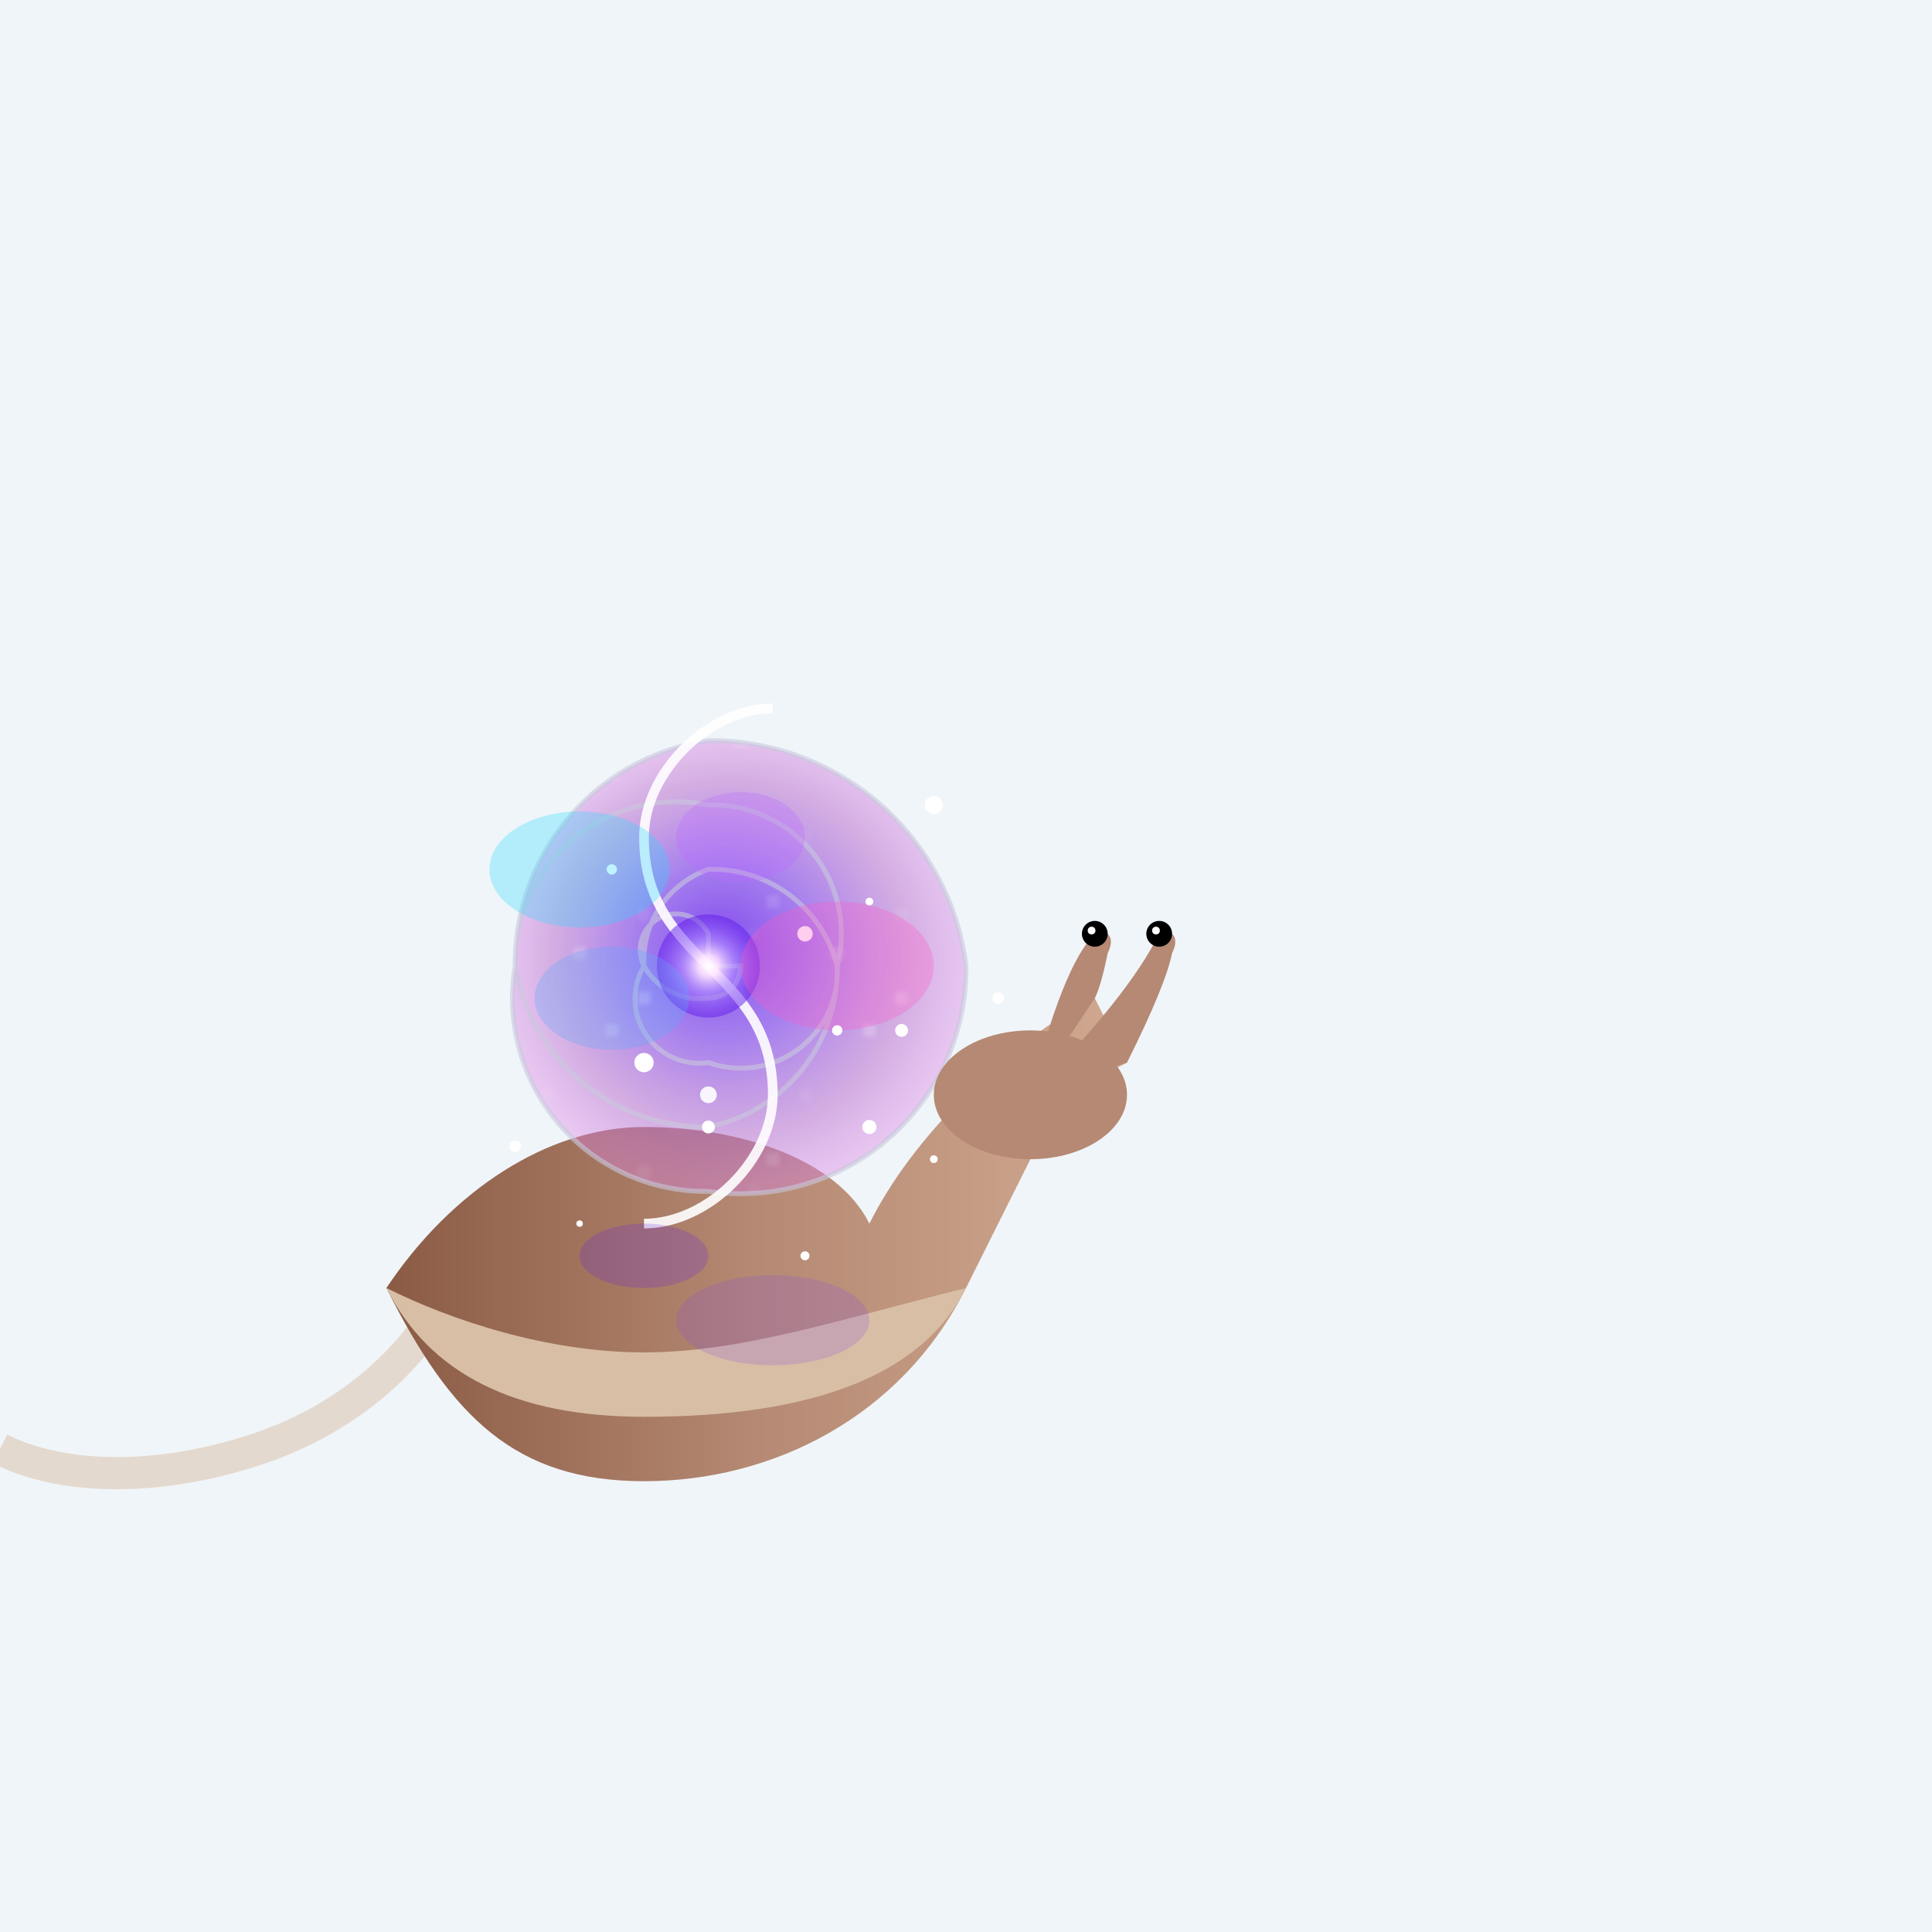 <svg xmlns="http://www.w3.org/2000/svg" viewBox="0 0 300 300">
  <defs>
    <!-- Gradients -->
    <linearGradient id="bodyGradient" x1="0%" y1="0%" x2="100%" y2="0%">
      <stop offset="0%" stop-color="#8a5a44" />
      <stop offset="50%" stop-color="#b58973" />
      <stop offset="100%" stop-color="#d1a991" />
    </linearGradient>
    
    <radialGradient id="galaxyGradient" cx="50%" cy="50%" r="65%" fx="45%" fy="45%">
      <stop offset="0%" stop-color="#5e17eb" stop-opacity="0.9" />
      <stop offset="30%" stop-color="#8448e9" stop-opacity="0.8" />
      <stop offset="60%" stop-color="#b667cc" stop-opacity="0.6" />
      <stop offset="90%" stop-color="#f191f4" stop-opacity="0.4" />
      <stop offset="100%" stop-color="#ffffff" stop-opacity="0.1" />
    </radialGradient>
    
    <radialGradient id="galaxyCenterGradient" cx="50%" cy="50%" r="50%" fx="50%" fy="50%">
      <stop offset="0%" stop-color="#ffffff" stop-opacity="1" />
      <stop offset="20%" stop-color="#ffe6ff" stop-opacity="0.9" />
      <stop offset="50%" stop-color="#b490ff" stop-opacity="0.7" />
      <stop offset="100%" stop-color="#5e17eb" stop-opacity="0.5" />
    </radialGradient>
    
    <!-- Filters -->
    <filter id="galaxyGlow">
      <feGaussianBlur stdDeviation="2.5" result="blur" />
      <feComposite in="SourceGraphic" in2="blur" operator="over" />
    </filter>
    
    <!-- Star pattern -->
    <pattern id="starPattern" x="0" y="0" width="40" height="40" patternUnits="userSpaceOnUse">
      <circle cx="5" cy="5" r="0.5" fill="white" />
      <circle cx="15" cy="20" r="0.3" fill="white" />
      <circle cx="25" cy="10" r="0.6" fill="white" />
      <circle cx="35" cy="25" r="0.2" fill="white" />
      <circle cx="10" cy="30" r="0.45" fill="white" />
      <circle cx="30" cy="32" r="0.35" fill="white" />
      <circle cx="20" cy="38" r="0.55" fill="white" />
      <circle cx="7" cy="35" r="0.25" fill="white" />
      <circle cx="30" cy="5" r="0.65" fill="white" />
    </pattern>
  </defs>
  
  <!-- Background -->
  <rect width="300" height="300" fill="#f0f5f9" />
  
  <!-- Snail's Trail -->
  <path d="M 60,200 C 55,210 45,220 30,225 C 15,230 0,230 -10,225" 
        stroke="#d8bea5" stroke-width="5" fill="none" opacity="0.5" transform="translate(10,0)" />
  
  <!-- Snail's Body -->
  <path d="M 60,200 C 70,220 80,230 100,230 C 120,230 140,220 150,200 Q 155,190 160,180 Q 165,170 175,165 L 170,155 Q 160,160 150,170 Q 140,180 135,190 C 130,180 115,175 100,175 C 85,175 70,185 60,200 Z" 
        fill="url(#bodyGradient)" />
  
  <!-- Snail's Foot/Underside -->
  <path d="M 60,200 C 70,205 85,210 100,210 C 115,210 130,205 150,200 Q 140,220 100,220 Q 70,220 60,200 Z" 
        fill="#d8bea5" />
  
  <!-- Galaxy Shell -->
  <g transform="translate(110, 150)">
    <!-- Shell base shape - logarithmic spiral approximation -->
    <path d="M 0,0 L 5,0 
             A 5,5 0 0 1 0,5 
             A 10,10 0 0 1 -10,0 
             A 15,15 0 0 1 0,-15 
             A 20,20 0 0 1 20,0 
             A 25,25 0 0 1 0,25 
             A 30,30 0 0 1 -30,0 
             A 35,35 0 0 1 0,-35 
             A 40,40 0 0 1 40,0 
             A 35,35 0 0 1 0,35 
             A 30,30 0 0 1 -30,0 
             A 25,25 0 0 1 0,-25 
             A 20,20 0 0 1 20,0 
             A 15,15 0 0 1 0,15 
             A 10,10 0 0 1 -10,0 
             A 5,5 0 0 1 0,-5 Z" 
          fill="url(#galaxyGradient)" opacity="0.85" />
    
    <!-- Stars overlay -->
    <path d="M 0,0 L 5,0 
             A 5,5 0 0 1 0,5 
             A 10,10 0 0 1 -10,0 
             A 15,15 0 0 1 0,-15 
             A 20,20 0 0 1 20,0 
             A 25,25 0 0 1 0,25 
             A 30,30 0 0 1 -30,0 
             A 35,35 0 0 1 0,-35 
             A 40,40 0 0 1 40,0 
             A 35,35 0 0 1 0,35 
             A 30,30 0 0 1 -30,0 
             A 25,25 0 0 1 0,-25 
             A 20,20 0 0 1 20,0 
             A 15,15 0 0 1 0,15 
             A 10,10 0 0 1 -10,0 
             A 5,5 0 0 1 0,-5 Z" 
          fill="url(#starPattern)" opacity="0.8" />
    
    <!-- Shell outline -->
    <path d="M 0,0 L 5,0 
             A 5,5 0 0 1 0,5 
             A 10,10 0 0 1 -10,0 
             A 15,15 0 0 1 0,-15 
             A 20,20 0 0 1 20,0 
             A 25,25 0 0 1 0,25 
             A 30,30 0 0 1 -30,0 
             A 35,35 0 0 1 0,-35 
             A 40,40 0 0 1 40,0 
             A 35,35 0 0 1 0,35 
             A 30,30 0 0 1 -30,0 
             A 25,25 0 0 1 0,-25 
             A 20,20 0 0 1 20,0 
             A 15,15 0 0 1 0,15 
             A 10,10 0 0 1 -10,0 
             A 5,5 0 0 1 0,-5 Z" 
          fill="none" stroke="rgba(200,200,220,0.6)" stroke-width="0.75" />
    
    <!-- Galaxy spiral arms -->
    <path d="M 0,0 C 5,5 10,10 10,20 C 10,30 0,40 -10,40" 
          fill="none" stroke="rgba(255,255,255,0.9)" stroke-width="1.5" />
    
    <path d="M 0,0 C -5,-5 -10,-10 -10,-20 C -10,-30 0,-40 10,-40" 
          fill="none" stroke="rgba(255,255,255,0.9)" stroke-width="1.5" />
    
    <!-- Galaxy center -->
    <circle cx="0" cy="0" r="8" fill="url(#galaxyCenterGradient)" filter="url(#galaxyGlow)" />
    
    <!-- Bright stars -->
    <circle cx="15" cy="-5" r="1.2" fill="white" />
    <circle cx="-10" cy="15" r="1.5" fill="white" />
    <circle cx="30" cy="10" r="1" fill="white" />
    <circle cx="0" cy="20" r="1.3" fill="white" opacity="0.9" />
    <circle cx="-15" cy="-15" r="0.8" fill="white" />
    <circle cx="25" cy="25" r="1.1" fill="white" />
    <circle cx="35" cy="-25" r="1.4" fill="white" />
    <circle cx="-30" cy="28" r="0.9" fill="white" />
    
    <!-- Colorful nebula spots -->
    <ellipse cx="20" cy="0" rx="15" ry="10" fill="#ff59c7" opacity="0.3" />
    <ellipse cx="-15" cy="5" rx="12" ry="8" fill="#5fa9ff" opacity="0.3" />
    <ellipse cx="5" cy="-20" rx="10" ry="7" fill="#ba68ff" opacity="0.3" />
    <ellipse cx="-20" cy="-15" rx="14" ry="9" fill="#26d9ff" opacity="0.3" />
  </g>
  
  <!-- Galaxy Reflections on Snail -->
  <ellipse cx="120" cy="205" rx="15" ry="7" fill="#8448e9" opacity="0.2" />
  <ellipse cx="100" cy="195" rx="10" ry="5" fill="#5e17eb" opacity="0.2" />
  
  <!-- Snail's Head -->
  <ellipse cx="160" cy="170" rx="15" ry="10" fill="#b58973" />
  
  <!-- Snail's Eye Stalks -->
  <path d="M 160,170 Q 165,150 170,145 Q 171,144 172,145 Q 173,146 172,148 Q 171,153 170,155 Z" fill="#b58973" />
  <path d="M 160,170 Q 175,155 180,145 Q 181,144 182,145 Q 183,146 182,148 Q 181,153 175,165 Z" fill="#b58973" />
  
  <!-- Snail's Eyes -->
  <circle cx="170" cy="145" r="2" fill="black" />
  <circle cx="180" cy="145" r="2" fill="black" />
  <circle cx="169.5" cy="144.5" r="0.6" fill="white" />
  <circle cx="179.5" cy="144.5" r="0.6" fill="white" />
  
  <!-- Escaped stars around the snail -->
  <circle cx="130" cy="160" r="0.8" fill="white" />
  <circle cx="145" cy="180" r="0.6" fill="white" />
  <circle cx="110" cy="175" r="1" fill="white" />
  <circle cx="90" cy="190" r="0.5" fill="white" />
  <circle cx="125" cy="195" r="0.7" fill="white" />
  <circle cx="155" cy="155" r="0.9" fill="white" />
  <circle cx="135" cy="140" r="0.6" fill="white" />
</svg>